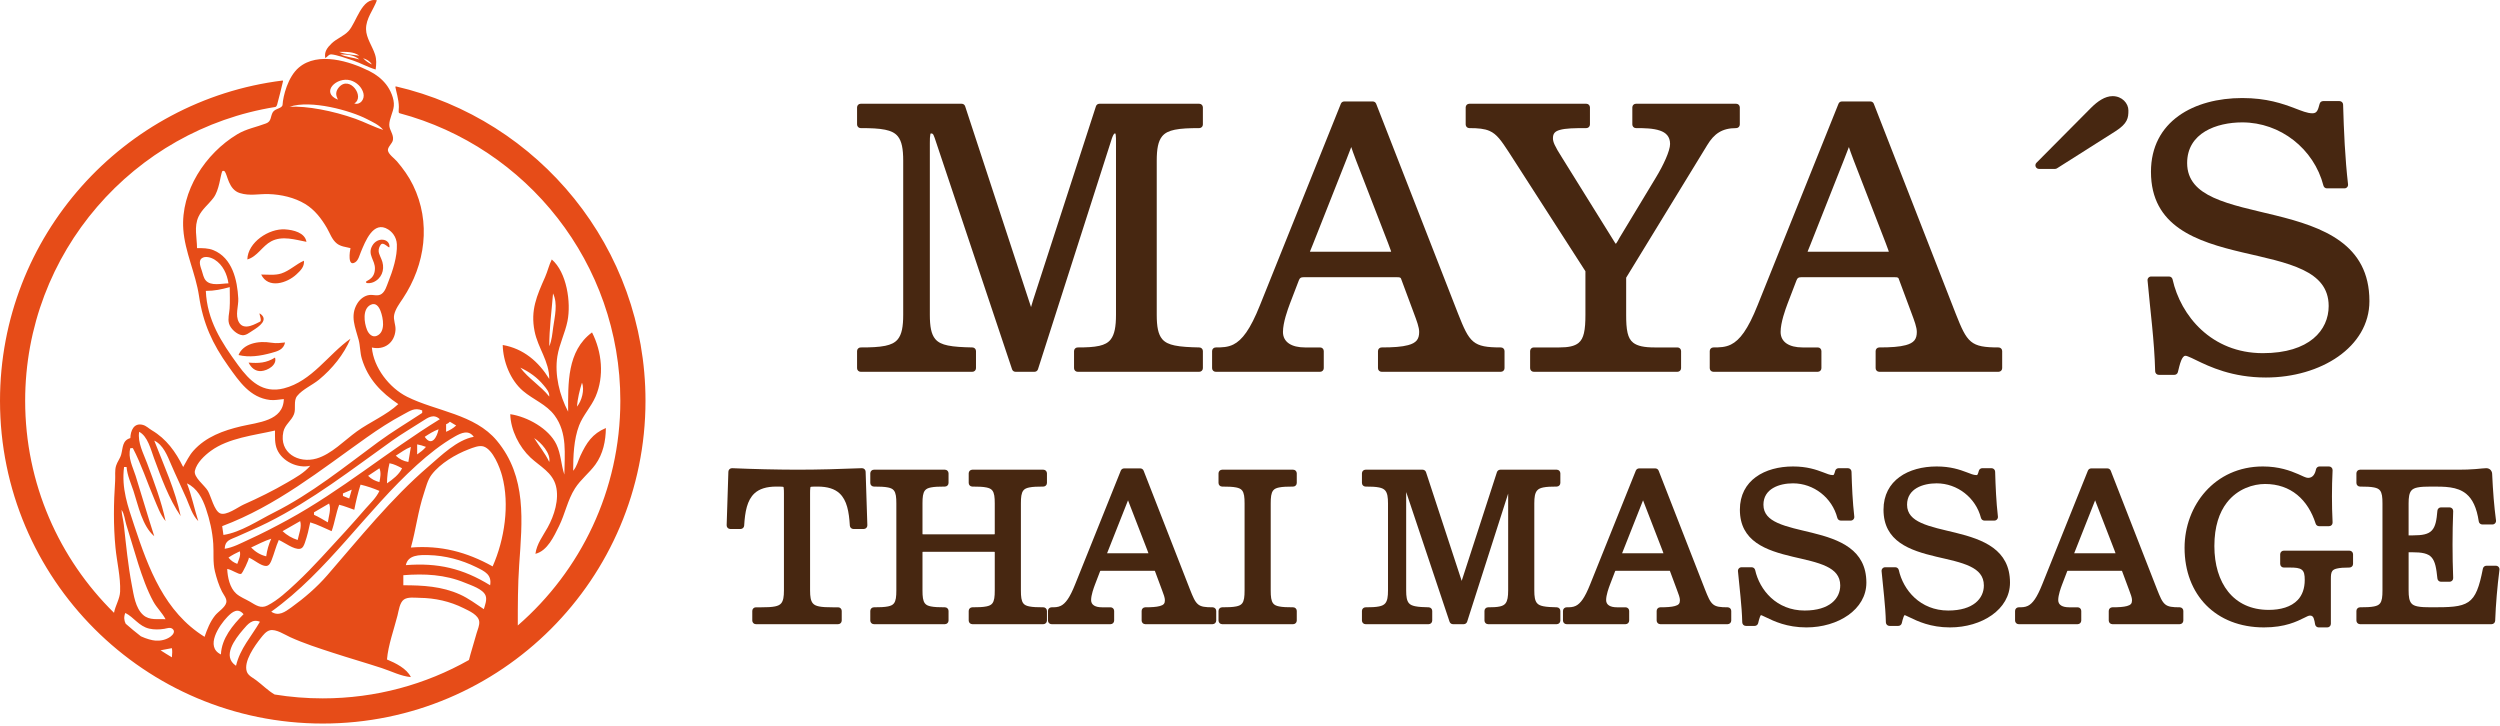<?xml version="1.0" encoding="UTF-8" standalone="no"?><!DOCTYPE svg PUBLIC "-//W3C//DTD SVG 1.1//EN" "http://www.w3.org/Graphics/SVG/1.1/DTD/svg11.dtd"><svg width="100%" height="100%" viewBox="0 0 2946 855" version="1.1" xmlns="http://www.w3.org/2000/svg" xmlns:xlink="http://www.w3.org/1999/xlink" xml:space="preserve" xmlns:serif="http://www.serif.com/" style="fill-rule:evenodd;clip-rule:evenodd;stroke-linejoin:round;stroke-miterlimit:2;"><path d="M610.179,737.063c74.009,-64.317 120.829,-159.117 120.829,-264.767c0,-162.246 -110.42,-298.908 -260.15,-338.863c-0.396,-0.104 -1.004,-0.733 -1.066,-1.287c-0.138,-1.229 0.237,-3.7 0.237,-6.083c0,-8.6 -3.475,-19.38 -4.079,-23.43c-0.05,-0.32 0.2,-0.925 0.454,-0.866c168.504,39.05 294.25,190.221 294.25,370.529c0,209.908 -170.417,380.329 -380.325,380.329c-209.912,0 -380.329,-170.421 -380.329,-380.329c-0,-193.888 145.392,-354.079 333.004,-377.408c0.342,-0.042 0.571,0.516 0.5,0.833c-1.091,4.808 -5.546,22.975 -7.05,28.029c-0.287,0.963 -1.233,2.179 -1.962,2.296c-167.05,26.771 -294.846,171.704 -294.846,346.25c-0,97.758 40.087,186.225 104.708,249.85c1.517,-8.554 6.854,-16.304 7.192,-25.063c0.658,-17.229 -3.829,-34.804 -5.484,-51.883c-2.512,-25.967 -2.162,-52.596 -0.383,-78.567c0.4,-5.854 -0.646,-12.1 1.1,-17.791c1.446,-4.725 4.779,-8.534 6.054,-13.342c2.192,-8.271 1.196,-16.429 10.767,-19.271c0.208,-8.562 4.067,-18.396 14.767,-15.529c4.037,1.088 7.05,4.288 10.566,6.363c17.134,10.116 28.034,25.312 36.93,43.262c3.845,-6.583 6.987,-13.517 12.133,-19.25c14.7,-16.383 35.208,-23.767 56.054,-28.7c19.771,-4.675 49.846,-6.129 50.404,-32.1c-5.454,0.429 -10.817,1.7 -16.308,1.05c-23.504,-2.783 -36.15,-21.687 -48.917,-39.592c-18.996,-26.641 -29.946,-50.675 -34.729,-83.016c-3.921,-26.479 -16.671,-51.9 -18.504,-78.567c-3.096,-44.958 25.871,-89.208 63.587,-111.896c10.846,-6.521 22.513,-8.416 34.029,-12.841c6.38,-2.455 4.917,-7.921 7.763,-12.971c2.796,-4.959 11.362,-4.271 11.629,-9.209c0.504,-9.37 6.021,-32.633 19.296,-43.75c22.529,-18.858 59.667,-7.395 82.958,4.284c7.621,3.825 14.221,8.787 19.567,15.483c5.142,6.446 10.05,17.229 9.254,25.625c-0.704,7.446 -5.317,14.896 -5.354,22.238c-0.033,6.37 5.371,10.991 4.337,17.766c-0.658,4.304 -6.545,8.442 -5.92,12.509c0.687,4.479 7.779,9.412 10.608,12.737c7.425,8.713 13.979,17.829 19.008,28.142c21.325,43.75 14.613,93.254 -11.971,133.416c-3.833,5.796 -8.82,12.334 -10.283,19.271c-1.258,5.959 1.95,11.779 1.567,17.788c-0.967,15.271 -13.196,24.121 -27.85,20.754c1.925,23.571 20.583,47.596 41.508,58.062c34.217,17.125 79.654,20.342 105.746,51.696c35.646,42.838 29.858,95.009 26.321,146.7c-1.617,23.613 -1.621,47.4 -1.617,71.109Zm-314.267,-91.863c5.055,5.096 10.767,8.767 17.788,10.375c0.979,-7.279 2.946,-14.046 5.929,-20.754c-8.071,2.55 -16.021,6.779 -23.717,10.379Zm256.713,132.542c0.654,-2.179 1.1,-4.459 1.733,-6.538c2.554,-8.366 4.804,-16.821 7.317,-25.2c1.204,-4.012 3.462,-9.071 3.079,-13.321c-0.721,-8.083 -12.05,-12.82 -18.317,-15.962c-16.158,-8.096 -33.837,-12.004 -51.883,-12.221c-5.483,-0.062 -13.729,-1.321 -18.517,1.95c-5.066,3.463 -6.216,13.283 -7.612,18.8c-4.238,16.725 -10.917,34.738 -12.413,51.883c10.021,4.155 23.359,10.688 28.163,20.755c-11.733,-1.025 -22.95,-6.9 -34.092,-10.546c-19.187,-6.279 -38.6,-11.842 -57.816,-18.109c-16.971,-5.537 -34.134,-11.025 -50.4,-18.441c-6.225,-2.838 -16.667,-9.796 -23.717,-8.067c-4.663,1.142 -8.046,5.646 -10.871,9.208c-6.796,8.58 -20.746,27.792 -16.346,39.75c1.679,4.567 7.242,7.142 10.909,9.88c7.204,5.37 13.916,12.3 21.754,16.841c18.471,3.009 37.421,4.571 56.733,4.571c62.604,0 121.396,-16.437 172.296,-45.233Zm-350.054,-3.154c0.412,-3.992 0.591,-8.271 -0.05,-10.796l-13.304,2.512c4.383,2.859 8.837,5.621 13.354,8.284Zm59.246,-572.63c-2.2,5.192 -3.384,21.984 -10.234,31.134c-5.654,7.554 -13.637,13.546 -17.654,22.233c-5.542,12 -1.796,24.492 -1.762,37.063c6.529,0.004 13.108,-0.117 19.27,2.391c22.367,9.096 28.23,35.334 29.342,56.904c0.463,8.98 -3.983,19.609 0.779,28.08c6.096,10.837 20.659,1.033 24.779,-0.68c2.959,-1.229 -1.983,-10.904 -0.05,-9.612c10.767,7.196 -0.6,15.196 -8.895,20.317c-3.517,2.175 -7.43,5.608 -11.859,5.195c-6.329,-0.591 -14,-7.716 -15.662,-13.675c-1.621,-5.812 0.308,-11.933 0.704,-17.766c0.575,-8.342 0.133,-16.838 0.133,-25.2c-9.841,2.687 -17.871,4.446 -28.162,4.446c1.483,34.562 18.125,60.22 38.008,87.462c13.742,18.825 29.117,33.696 53.9,27.404c33.129,-8.412 52.3,-40.029 78.567,-58.533c-7.775,18.575 -21.571,35.479 -37.059,48.229c-7.779,6.404 -19.52,11.421 -25.791,19.246c-4.667,5.825 -1.138,14.758 -3.7,21.467c-3.013,7.891 -10.692,12.15 -12.559,20.754c-5.362,24.737 17.671,37.7 39.084,31.504c17.525,-5.071 32.85,-21.358 47.437,-31.879c15.396,-11.109 35.179,-19.371 48.921,-32.238c-20.279,-13.683 -35.667,-29.454 -42.933,-53.366c-2.229,-7.33 -1.842,-14.963 -3.759,-22.234c-3.82,-14.512 -10.558,-28.321 -1.645,-42.933c3.075,-5.033 8.254,-9.283 14.241,-10.042c4.934,-0.629 10.059,1.925 14.488,-1.308c4.271,-3.117 5.883,-9.233 7.746,-13.908c5.254,-13.167 10.783,-30.105 10.183,-44.471c-0.179,-4.213 -1.567,-8.3 -4.038,-11.725c-1.675,-2.321 -3.787,-4.309 -6.204,-5.846c-17.546,-11.15 -27.137,14.604 -32.133,26.462c-1.629,3.867 -2.933,9.825 -6.7,12.23c-9.283,5.916 -6.442,-13.167 -5.579,-16.675c-5.459,-1.35 -11.463,-1.83 -16.034,-5.417c-5.845,-4.588 -8.141,-12.096 -11.754,-18.304c-6.496,-11.142 -14.421,-21.492 -25.579,-28.271c-12.583,-7.646 -28.342,-11.221 -42.987,-11.688c-11.921,-0.379 -22.23,2.488 -34.096,-1.212c-13.338,-4.163 -14.329,-21.279 -17.792,-25.538c-0.621,-0.766 -2.579,-0.908 -2.962,0Zm29.645,103.771c0.488,-20.1 25.363,-36.691 44.475,-35.446c9.671,0.634 23.355,3.771 25.2,14.692c-13.425,-2.529 -28.5,-7.5 -41.508,-0.633c-10.617,5.6 -16.412,18.087 -28.167,21.387Zm16.309,17.788c7.641,-0 16.362,1.137 23.716,-1.259c9.771,-3.183 17.33,-10.958 26.684,-15.045c0.671,7.12 -3.821,11.441 -8.9,16.166c-11.017,10.254 -33.213,17.342 -41.5,0.138Zm123.621,9.383c-1.98,-2.437 9.929,-2.246 10.425,-16.004c0.379,-10.529 -9.271,-16.683 -3.05,-27.467c6.12,-10.621 20.583,-8.329 20.208,1.475c-0.117,3.038 -7.213,-7.146 -10.454,-2.35c-1.288,1.909 -2.584,4.692 -2.309,7.738c0.309,3.462 3.28,8.391 4.409,12.4c2.771,9.85 -1.167,19.854 -10.879,23.929c-2.121,0.892 -7.105,1.817 -8.35,0.279Zm-150.305,85.492c5.221,-13.317 23.105,-17.2 38.459,-14.559c6.591,1.134 11.808,0.096 16.391,-0.266c-1.795,8.416 -8.608,10.304 -16.308,12.391c-12.729,3.455 -25.504,5.538 -38.542,2.434Zm42.988,2.966c2.729,8.717 -8.579,15.367 -16.304,15.913c-7.059,0.5 -11.959,-4.129 -14.825,-9.983c11.837,0.925 20.75,0.591 31.129,-5.93Zm74.121,-303.895c-0.975,-2.438 -2.163,-4.725 -1.996,-7.442c0.162,-2.563 1.342,-4.942 2.967,-6.896c12.641,-15.2 31.458,11.142 18.3,18.788c7.05,2.208 12.495,-4.925 10.833,-11.863c-1.775,-7.412 -8.108,-13.287 -15.279,-15.358c-16.15,-4.667 -35.95,14.187 -14.825,22.771Zm-232.154,632.366c6.504,3.017 13.12,4.796 17.208,5.067c6.058,0.408 12.508,-0.917 17.621,-4.642c2.775,-2.029 6.162,-6.116 2.5,-9.137c-2.796,-2.309 -6.65,-0.629 -9.746,-0.109c-5.642,0.946 -12.196,1.055 -17.788,-0.237c-12.166,-2.808 -17.85,-13.267 -28.166,-18.488c-1.934,4.621 -1.5,8.884 0.425,12.692c5.812,5.146 11.8,10.1 17.946,14.854Zm94.291,21.375c0.829,-18.95 13.9,-34.546 26.684,-47.437c-6.517,-7.717 -12.867,-3.271 -19.013,3.1c-9.937,10.291 -26.575,35.296 -7.671,44.337Zm186.784,-219.396l-13.342,8.896c3.904,3.942 8.025,5.875 13.342,7.409c1.037,-5.588 2.241,-10.95 -0,-16.305Zm-105.871,-425.995c20.254,-1.134 51.087,4.695 77.704,14.208c10.987,3.929 21.542,9.583 32.612,13.021c-5.112,-6.134 -12.258,-9.138 -19.27,-12.771c-19.305,-10.008 -65.921,-22.958 -91.046,-14.458Zm95.554,233.354c-9.933,4.908 -7.729,21.054 -4.288,29.554c1.863,4.608 6.134,9.312 11.555,7.008c10.587,-4.504 7.5,-21.029 4.391,-29.212c-1.916,-5.059 -5.591,-10.354 -11.658,-7.35Zm-167.571,-25.271c-1.617,-10.95 -6.6,-21.879 -16.329,-27.946c-4,-2.5 -11.154,-4.842 -15.383,-1.437c-4.08,3.279 -0.921,10.62 0.337,14.558c1.158,3.621 1.988,8.229 4.475,11.217c6.021,7.237 18.858,3.675 26.9,3.608Zm-7.412,286.104l1.483,10.375c20.383,-3.054 41.033,-17.162 59.296,-26.317c44.396,-22.254 83.246,-53.841 123.037,-83.154c16.759,-12.341 34.559,-22.858 51.884,-34.321l-0,-2.966c-9.046,-3.621 -14.188,0.5 -22.234,4.775c-14.875,7.9 -29.237,17.254 -42.991,26.983c-55,38.913 -106.546,80.613 -170.475,104.625Zm229.77,-96.358l0,11.858c3.871,-2.725 7.338,-5.271 10.38,-8.892c-3.492,-1.287 -6.717,-2.333 -10.38,-2.966Zm-348.362,77.087c0.262,6.092 2.033,11.763 2.708,17.788c2.663,23.825 4.892,47.579 9.442,71.154c2.208,11.446 4.104,26.792 13.329,34.996c7.588,6.741 17.2,4.396 26.404,5.029c-3.879,-7.463 -10.266,-13.317 -14.362,-20.754c-7.442,-13.517 -13.1,-29.792 -17.817,-44.471c-4.908,-15.283 -9.137,-30.667 -14.021,-45.954c-1.9,-5.954 -2.141,-12.629 -5.683,-17.788Zm332.058,77.084l0,11.858c22.979,-0 45.367,1.217 66.709,10.842c10.258,4.625 18.845,11.187 28.162,17.325c1.346,-4.788 3.988,-11.105 2.05,-16.034c-3.033,-7.725 -17.221,-12.15 -24.283,-15.079c-23.55,-9.767 -47.679,-10.883 -72.638,-8.912Zm2.963,-11.859c37.629,-2.971 67.087,3.846 99.321,23.717c2.162,-12.433 -6.1,-16.308 -16.305,-21.338c-17.416,-8.583 -36.895,-13.77 -56.333,-14.216c-10.521,-0.242 -24.15,-0.417 -26.683,11.837Zm-158.617,54.846c8.625,5.892 16.321,0.254 23.721,-5.075c15.362,-11.062 29.925,-23.6 42.358,-37.912c37.775,-43.484 75.375,-90.542 119.221,-128.113c14.788,-12.667 33.521,-31.371 53.367,-34.954c-6.067,-8.525 -14.646,-4.725 -22.234,-0.413c-15.804,8.975 -31.004,21.113 -44.475,33.28c-60.458,54.608 -105.341,125.475 -171.958,173.187Zm84.496,-139.346l-0,2.967l7.412,2.967l2.967,-10.38l-10.379,4.446Zm-126.004,203.092c4.883,-20.6 17.971,-34.221 28.166,-51.883c-9.004,-3.734 -14.27,2.779 -19.904,9.375c-9.75,11.412 -24.933,31.475 -8.262,42.508Zm87.462,-235.704c-14.721,3.466 -32.971,-5 -39.079,-19.271c-2.987,-6.983 -2.429,-14.817 -2.429,-22.233c-24.65,5.65 -54.775,8.737 -75.6,23.954c-7.421,5.421 -16.663,14.025 -18.821,23.458c-1.75,7.633 11.671,17.321 15.354,23.742c3.692,6.433 7.363,23.158 14.25,26.366c7.242,3.371 21.267,-7.375 27.759,-10.266c17.712,-7.896 35.154,-16.454 51.883,-26.267c9.237,-5.421 19.817,-11.171 26.683,-19.483Zm22.238,44.475l-17.788,10.375l0,2.966c5.729,2.471 10.859,5.871 16.304,8.892c0.896,-7.046 4.117,-15.483 1.484,-22.233Zm-223.842,-84.5c-2.025,12.775 5.033,25.346 9.367,37.062c8.216,22.234 16.946,44.917 21.762,68.192c-6.337,-7.85 -9.633,-17.463 -13.566,-26.683c-8.305,-19.5 -15.121,-40.596 -24.975,-59.3l-2.967,-0c-3.213,11.183 2.875,22.054 6.212,32.616c7.484,23.688 14.275,47.559 21.955,71.154c-14.334,-12.195 -18.767,-36.208 -24.484,-53.366c-3.129,-9.396 -7.316,-18.192 -8.129,-28.167l-2.967,0c-3.191,25.25 4.396,46.038 12.234,69.675c16.625,50.146 35.508,101.1 82.641,130.45c3.009,-8.892 6.492,-17.8 12.421,-25.2c3.634,-4.537 11.704,-9.283 13.154,-15.075c1.146,-4.571 -3.166,-9.3 -5.087,-13.092c-3.658,-7.225 -6.371,-15.854 -8.275,-23.716c-2.625,-10.838 -1.217,-21.629 -1.971,-32.613c-0.979,-14.346 -4.05,-27.912 -8.667,-41.508c-4.075,-12 -10.408,-24.088 -22.329,-29.65c5.671,14.612 8.604,29.621 13.342,44.475c-7.1,-7.025 -10.05,-17.65 -13.971,-26.683c-5.825,-13.434 -12.258,-26.567 -18.017,-40.025c-4.429,-10.346 -9.254,-23.088 -19.895,-28.167c11.208,28.892 24.854,58.471 31.129,88.942c-13.842,-20.25 -22.888,-45.28 -31.409,-68.188c-3.779,-10.15 -7.366,-25.825 -17.508,-31.133Zm294.996,37.062c-1.867,7.759 -2.896,15.738 -2.963,23.717c6.821,-4.7 14.163,-10.238 17.788,-17.788c-4.925,-2.579 -9.325,-4.937 -14.825,-5.929Zm-176.404,103.767c-4.7,2.237 -9.084,4.404 -13.342,7.412c3.104,3.734 5.846,5.655 10.375,7.413c1.658,-4.913 4.379,-9.729 2.967,-14.825Zm-17.792,-2.963c9.908,-1.487 19.108,-6.587 28.167,-10.72c15.687,-7.159 30.816,-15.009 45.954,-23.255c63.179,-34.425 118.171,-81.12 179.371,-118.712c-7.175,-6.696 -13.592,-2.183 -20.754,2.454c-11.85,7.675 -24.071,14.746 -35.575,22.954c-48,34.238 -93.817,70.042 -146.759,96.513c-11.712,5.858 -23.662,10.9 -35.579,16.283c-8.267,3.729 -14.487,4.379 -14.825,14.483Zm201.608,-109.7c4.405,4.117 8.896,6.342 14.825,7.413l2.963,-17.788c-6.529,2.475 -11.875,6.725 -17.788,10.375Zm63.742,-40.025c-1.812,1.771 -2.104,1.955 -4.446,2.967l0,8.892c4.513,-1.946 8.271,-4.05 11.859,-7.413l-7.413,-4.446Zm-45.954,148.242c35.225,-2.779 65.521,5.133 96.358,22.238c14.021,-31.63 20.254,-73.021 11.134,-106.734c-2.742,-10.137 -10.809,-30.916 -21.763,-34.554c-5.229,-1.733 -12.687,1.425 -17.537,3.275c-15.43,5.883 -33.6,16.621 -43.755,29.933c-4.766,6.25 -6.67,14.755 -9.116,22.096c-6.938,20.809 -9.375,42.646 -15.321,63.746Zm16.308,-130.454c8.329,12.229 14.617,0.029 16.304,-8.892c-5.908,2.163 -11.062,5.425 -16.304,8.892Zm-146.758,99.325l-20.754,11.858c5.083,4.775 11.146,8.271 17.787,10.375c1.434,-6.937 5.08,-15.341 2.967,-22.233Zm-60.429,43.117c0.212,2.058 -7.563,18.729 -9.246,19.141c-3.087,0.763 -10.45,-4.875 -16.304,-5.929c0.425,9.788 2.95,22.233 10.575,29.071c4.583,4.108 10.829,6.408 16.108,9.492c6.959,4.054 12.721,8.62 20.754,4.541c12.355,-6.275 23.9,-17.15 33.963,-26.529c20.633,-19.233 38.979,-40.55 58.212,-61.179c8.067,-8.654 15.675,-17.704 23.525,-26.55c5.763,-6.492 12.559,-12.863 16.234,-20.754c-7.084,-3.054 -14.725,-5.634 -22.238,-7.413c-3.079,9.696 -5.475,19.659 -7.412,29.65c-5.946,-2.012 -11.671,-4.483 -17.788,-5.933c-3.887,10.158 -5.179,20.958 -8.896,31.133c-8.387,-3.487 -16.437,-7.875 -25.2,-10.379c-1.629,7.888 -3.512,16.121 -6.216,23.713c-1.05,2.95 -2.317,6.8 -5.854,7.429c-7.188,1.275 -18.426,-7.654 -24.988,-10.388c-3.438,7.721 -5.367,15.892 -8.471,23.713c-1.158,2.912 -2.796,6.875 -6.512,6.929c-6.071,0.087 -14.142,-7.463 -20.246,-9.758Zm-0,-0c-0.021,-0.221 -0.133,-0.275 -0.35,-0.13c0.117,0.042 0.233,0.084 0.35,0.13Zm90.079,-588.642c-1.637,-7.333 2.242,-12.479 7.542,-17.517c5.875,-5.583 14.171,-8.475 19.679,-14.312c9.446,-10.021 15.579,-40.321 33.554,-36.363c-4.175,11.317 -12.992,21.392 -12.808,34.096c0.146,10.354 7.446,20.021 10.558,29.646c2,6.2 1.55,11.454 0.771,17.792c-9.183,-2.646 -17.588,-7.571 -26.683,-10.625c-8.15,-2.734 -19.767,-6.713 -25.205,-7.167c-2.87,-0.238 -3.154,0.921 -7.408,4.45Zm44.471,-0c3.129,3.396 6.204,5.421 10.375,7.408c-2.617,-4.204 -5.771,-5.683 -10.375,-7.408Zm-28.167,-7.413c6.784,2.85 16.313,3.45 23.721,4.446c-6.946,-4.95 -15.5,-4.446 -23.721,-4.446Zm1.484,2.963c6.787,3.262 14.995,3.633 22.237,5.929c-6.15,-5.371 -14.325,-5.862 -22.237,-5.929Zm249.041,241.633c17.713,15.184 22.917,50.754 18.513,72.638c-2.859,14.183 -9.7,27.341 -11.929,41.508c-3.421,21.721 2.579,46.046 12.691,65.225c0,-32.792 -1.496,-71.546 28.163,-93.392c11.679,22.859 14.562,51.625 4.191,75.605c-5.212,12.045 -14.82,22.004 -19.441,34.091c-6.263,16.396 -6.938,35.992 -6.984,53.367c4.438,-5.033 5.738,-11.746 8.571,-17.788c7.134,-15.22 13.996,-25.925 29.971,-32.612c-0.125,15.125 -3.3,30.542 -12.304,42.983c-7.308,10.092 -17.325,17.509 -24.1,28.171c-8.779,13.817 -11.613,29.946 -18.813,44.475c-5.937,11.979 -13.687,29.188 -27.8,32.613c1.638,-11.909 8.792,-20.859 14.471,-31.134c7.667,-13.875 13.771,-33.033 9.684,-48.916c-4.1,-15.909 -18.75,-22.93 -29.83,-33.267c-13.47,-12.563 -23.537,-32.629 -23.97,-51.233c20.05,2.962 45.366,16.841 54.362,35.579c5.442,11.329 5.421,23.875 9.379,35.579c0.2,-23.792 3.779,-48.979 -11.508,-69.671c-9.688,-13.117 -25.208,-18.617 -37.279,-28.933c-14.946,-12.775 -23.446,-34.688 -23.85,-54.084c24.341,4.188 42.291,19.6 54.85,40.025c-0.059,-21.175 -13.338,-36.262 -17.325,-56.333c-4.925,-24.8 2.621,-41.579 12.421,-63.742c3.008,-6.808 4.529,-14.112 7.866,-20.754Zm-20.75,210.5c5.9,9.538 13,17.917 17.788,28.167c2.033,-10.258 -9.75,-23.117 -17.788,-28.167Zm-16.308,-83.012c9.492,12.896 24.083,21.437 34.096,34.096c0.429,-5.196 -3.375,-9.384 -6.621,-13.342c-7.471,-9.125 -16.846,-15.788 -27.475,-20.754Zm72.637,17.787c-2.804,8.871 -5.17,18.879 -5.929,28.167c5.604,-6.417 9.292,-20.079 5.929,-28.167Zm-34.095,-105.25c-1.659,21.009 -4.446,41.054 -4.446,62.263c3.004,-6.692 3.625,-14.975 4.637,-22.238c1.792,-12.812 5.696,-27.775 -0.191,-40.025Z" style="fill:#e64c18;"/><g><g><path d="M1214.98,361.846c0.617,-2.038 1.271,-4.7 2.346,-7.925l74.142,-228.721c0.566,-1.746 2.196,-2.929 4.029,-2.929l117.737,-0c2.342,-0 4.238,1.896 4.238,4.233l-0,20.225c-0,2.338 -1.896,4.234 -4.238,4.234c-11.912,-0 -21.433,0.362 -28.92,1.912c-6.592,1.367 -11.476,3.617 -14.813,7.696c-4.75,5.808 -6.404,14.904 -6.404,28.85l-0,181.55c-0,13.917 1.637,22.867 6.379,28.558c3.346,4.017 8.242,6.204 14.85,7.588c7.508,1.575 17.054,2.046 29.004,2.308c2.3,0.05 4.142,1.933 4.142,4.233l-0,20.225c-0,2.338 -1.896,4.234 -4.238,4.234l-143.35,-0c-2.341,-0 -4.237,-1.896 -4.237,-4.234l-0,-20.225c-0,-2.337 1.896,-4.233 4.237,-4.233c10.4,0 18.85,-0.354 25.588,-1.896c5.887,-1.346 10.346,-3.587 13.437,-7.612c4.48,-5.829 6.171,-14.95 6.171,-28.946l0,-202.671c0,-4.058 0.021,-7.167 -0.304,-9.442c-0.075,-0.545 -0.292,-1.254 -0.392,-1.566c-0.137,-0.017 -0.325,-0.038 -0.462,-0.038c-1.046,0 -1.492,0.971 -1.971,1.825c-0.7,1.242 -1.208,2.642 -1.667,3.867l-87.15,272.229c-0.558,1.75 -2.191,2.942 -4.029,2.942l-22.471,-0c-1.82,-0 -3.437,-1.163 -4.016,-2.892l-91.209,-272.721c-0.466,-1.287 -0.891,-2.437 -1.383,-3.412c-0.562,-1.113 -1.237,-1.838 -2.704,-1.838c-0.208,0 -0.496,0.034 -0.675,0.059c-0.096,0.245 -0.3,0.795 -0.388,1.229c-0.45,2.158 -0.545,5.3 -0.545,9.758l-0,202.671c-0,13.917 1.641,22.867 6.383,28.558c3.346,4.017 8.237,6.204 14.846,7.588c7.508,1.575 17.058,2.046 29.004,2.308c2.304,0.05 4.142,1.933 4.142,4.233l-0,20.225c-0,2.338 -1.896,4.234 -4.234,4.234l-131.671,-0c-2.337,-0 -4.233,-1.896 -4.233,-4.234l0,-20.225c0,-2.337 1.896,-4.233 4.233,-4.233c11.917,0 21.434,-0.362 28.921,-1.912c6.596,-1.367 11.475,-3.613 14.817,-7.696c4.75,-5.809 6.404,-14.904 6.404,-28.846l0,-181.55c0,-13.946 -1.654,-23.042 -6.404,-28.85c-3.342,-4.079 -8.221,-6.329 -14.817,-7.696c-7.487,-1.55 -17.004,-1.912 -28.921,-1.912c-2.337,-0 -4.233,-1.896 -4.233,-4.234l0,-20.225c0,-2.337 1.896,-4.233 4.233,-4.233l119.088,-0c1.829,-0 3.454,1.175 4.025,2.917l75.042,228.725c1.058,3.166 1.829,5.775 2.575,7.762c0.02,0.054 0.041,0.113 0.066,0.171Z" style="fill:#472711;"/><path d="M1428.33,433.883l0,-20.225c0,-2.337 1.896,-4.233 4.233,-4.233c7.409,0 14.18,-0.146 20.796,-3.437c10.292,-5.121 19.921,-17.546 31.442,-46.471l0.004,-0.013l95.271,-237.271c0.642,-1.608 2.2,-2.658 3.929,-2.658l33.704,0c1.742,0 3.308,1.071 3.942,2.696l96.612,247.596c6.596,16.591 10.85,26.712 17.871,32.562c6.829,5.692 16.217,6.996 32.567,6.996c2.337,0 4.233,1.896 4.233,4.233l0,20.225c0,2.338 -1.896,4.234 -4.233,4.234l-140.659,-0c-2.337,-0 -4.233,-1.896 -4.233,-4.234l0,-20.225c0,-2.337 1.896,-4.233 4.233,-4.233c13.713,0 23.959,-0.713 31.309,-2.712c4.671,-1.271 8.037,-2.996 10.166,-5.609c2.038,-2.512 2.825,-5.787 2.825,-9.912c0,-5.492 -2.67,-12.638 -6.47,-22.78l-0.005,-0.012l-14.379,-38.646c-0.021,-0.046 -0.033,-0.092 -0.05,-0.137c-0.329,-0.988 -0.541,-1.809 -1.229,-2.275c-0.887,-0.605 -2.204,-0.671 -4.192,-0.671l-109.649,-0c-1.521,-0 -2.796,0.166 -3.801,0.825c-0.954,0.625 -1.579,1.679 -2.104,3.129l-0.025,0.067l-10.333,26.95c-2.583,6.895 -8.262,22.362 -8.262,33.55c-0,12.116 10.35,18.233 25.875,18.233l17.975,-0c2.337,-0 4.233,1.896 4.233,4.233l-0,20.225c-0,2.338 -1.896,4.234 -4.233,4.234l-123.13,-0c-2.337,-0 -4.233,-1.896 -4.233,-4.234Zm115.275,-137.304c0.3,0.029 0.608,0.05 0.854,0.05l94.371,0c0.146,0 0.325,-0.012 0.5,-0.033c-0.129,-0.471 -0.3,-1.071 -0.475,-1.588c-0.808,-2.379 -2.029,-5.458 -3.092,-8.383l-37.729,-97.463c-3.008,-7.62 -4.617,-12.674 -5.733,-15.904c-1.35,3.304 -3.179,8.375 -6.154,15.917l-0.005,0.004l-39.095,98.863l-0.029,0.071c-1.313,3.149 -2.471,5.829 -3.184,7.841c-0.079,0.225 -0.158,0.433 -0.229,0.625Z" style="fill:#472711;"/><path d="M1904.03,287.317c0.238,-0.242 0.538,-0.559 0.738,-0.825c1.192,-1.609 2.312,-3.796 3.558,-6.079c0.029,-0.055 0.059,-0.109 0.092,-0.159l43.141,-71.454l0.005,-0.004c8.533,-14.079 16.462,-31.042 16.462,-39.15c0,-8.808 -4.937,-13.333 -11.812,-15.713c-8.192,-2.841 -18.805,-2.97 -28.442,-2.97c-2.338,-0 -4.233,-1.896 -4.233,-4.234l-0,-20.225c-0,-2.337 1.895,-4.233 4.233,-4.233l118.187,-0c2.338,-0 4.234,1.896 4.234,4.233l-0,20.225c-0,2.338 -1.896,4.234 -4.234,4.234c-16.675,-0 -25.995,6.562 -34.129,19.979l-0.008,0.016l-95.546,156.267l0,43.746c0,8.504 0.313,15.587 1.671,21.325c1.175,4.958 3.117,8.817 6.604,11.541c5.092,3.98 13.05,5.588 25.242,5.588l26.962,-0c2.338,-0 4.234,1.896 4.234,4.233l-0,20.225c-0,2.338 -1.896,4.234 -4.234,4.234l-169.416,-0c-2.342,-0 -4.238,-1.896 -4.238,-4.234l0,-20.225c0,-2.337 1.896,-4.233 4.238,-4.233l30.108,-0c10.746,-0 17.962,-1.458 22.675,-5.279c3.283,-2.663 5.188,-6.475 6.375,-11.463c1.375,-5.758 1.767,-12.946 1.767,-21.712l-0,-51.334l-90.092,-140.045c-9.067,-13.846 -14.283,-21.554 -22.988,-25.342c-5.795,-2.525 -13.058,-3.287 -23.791,-3.287c-2.338,-0 -4.234,-1.896 -4.234,-4.234l0,-20.225c0,-2.337 1.896,-4.233 4.234,-4.233l137.958,-0c2.342,-0 4.238,1.896 4.238,4.233l-0,20.225c-0,2.338 -1.896,4.234 -4.238,4.234c-13.854,-0 -24.354,0.133 -31.392,2.191c-2.7,0.788 -4.8,1.821 -6.162,3.471c-1.279,1.554 -1.8,3.625 -1.8,6.279c-0,4.121 1.546,8.509 11.017,23.338l0.029,0.041l58.379,93.859c1.446,2.175 2.533,4.129 3.521,5.696c0.312,0.495 0.767,1.083 1.087,1.479Z" style="fill:#472711;"/><path d="M2014.76,433.883l-0,-20.225c-0,-2.337 1.895,-4.233 4.237,-4.233c7.408,0 14.179,-0.146 20.796,-3.437c10.291,-5.121 19.921,-17.546 31.441,-46.471l0.005,-0.013l95.266,-237.271c0.646,-1.608 2.2,-2.658 3.934,-2.658l33.7,0c1.745,0 3.312,1.071 3.945,2.696l96.613,247.596c6.596,16.591 10.85,26.712 17.871,32.562c6.829,5.692 16.216,6.996 32.562,6.996c2.342,0 4.238,1.896 4.238,4.233l-0,20.225c-0,2.338 -1.896,4.234 -4.238,4.234l-140.654,-0c-2.337,-0 -4.233,-1.896 -4.233,-4.234l-0,-20.225c-0,-2.337 1.896,-4.233 4.233,-4.233c13.713,0 23.959,-0.713 31.309,-2.712c4.67,-1.271 8.037,-2.996 10.166,-5.609c2.038,-2.512 2.825,-5.787 2.825,-9.912c0,-5.492 -2.671,-12.638 -6.471,-22.78l-0.004,-0.012l-14.383,-38.646c-0.017,-0.046 -0.034,-0.092 -0.046,-0.137c-0.329,-0.988 -0.542,-1.809 -1.229,-2.275c-0.888,-0.605 -2.204,-0.671 -4.192,-0.671l-109.65,-0c-1.525,-0 -2.796,0.166 -3.8,0.825c-0.954,0.625 -1.579,1.679 -2.104,3.129l-0.025,0.067l-10.333,26.95c-2.584,6.895 -8.263,22.362 -8.263,33.55c0,12.116 10.35,18.233 25.875,18.233l17.975,-0c2.338,-0 4.234,1.896 4.234,4.233l-0,20.225c-0,2.338 -1.896,4.234 -4.234,4.234l-123.129,-0c-2.342,-0 -4.237,-1.896 -4.237,-4.234Zm115.279,-137.304c0.3,0.029 0.608,0.05 0.854,0.05l94.366,0c0.15,0 0.33,-0.012 0.505,-0.033c-0.13,-0.471 -0.3,-1.071 -0.475,-1.588c-0.809,-2.379 -2.03,-5.458 -3.092,-8.383l-37.729,-97.463c-3.009,-7.62 -4.617,-12.674 -5.734,-15.904c-1.35,3.304 -3.179,8.375 -6.158,15.917l0,0.004l-39.096,98.863l-0.029,0.071c-1.312,3.149 -2.471,5.829 -3.183,7.841c-0.079,0.225 -0.159,0.433 -0.229,0.625Z" style="fill:#472711;"/><path d="M2421.64,199.046l-18.871,-0c-1.713,-0 -3.254,-1.029 -3.913,-2.608c-0.654,-1.575 -0.3,-3.396 0.909,-4.609l64.258,-64.712l0.013,-0.009c7.583,-7.583 16.362,-13.825 25.462,-13.825c11.208,0 18.613,8.559 18.613,16.817c-0,4.292 -0.134,8.021 -2.142,11.975c-1.921,3.771 -5.633,7.867 -13.304,12.725l-68.754,43.588c-0.68,0.429 -1.467,0.658 -2.271,0.658Z" style="fill:#472711;"/><path d="M2534.89,325.842l21.12,-0c1.984,-0 3.705,1.379 4.134,3.316c9.521,42.838 45.837,87.009 106.412,87.009c55.013,-0 77.554,-27.184 77.554,-55.534c0,-21.416 -12.245,-33.925 -30.325,-42.641c-19.391,-9.346 -45.262,-14.429 -71.12,-20.534c-54.305,-12.816 -107.967,-30.445 -107.967,-95.008c-0,-59.637 50.771,-86.921 107.592,-86.921c28.741,0 47.537,6.617 61.554,11.925c8.525,3.229 15.079,6.05 21.133,6.05c5.292,0 6.5,-3.604 8.483,-11.212c0.488,-1.867 2.171,-3.167 4.1,-3.167l19.321,0c2.292,0 4.171,1.825 4.233,4.117c0.896,31.333 2.238,62.671 5.817,94.008c0.138,1.2 -0.242,2.4 -1.046,3.3c-0.804,0.9 -1.954,1.417 -3.162,1.417l-20.671,-0c-1.929,-0 -3.617,-1.309 -4.1,-3.179c-11.204,-43.525 -50.842,-74.567 -95.663,-74.567c-30.141,-0 -64.966,12.308 -64.966,47.896c-0,20.429 12.6,32.291 31.091,40.779c19.93,9.146 46.517,14.383 73.088,20.942c55.612,13.729 110.621,33.475 110.621,100.954c-0,54.246 -57.438,90.066 -121.971,90.066c-39.9,0 -66.517,-12.804 -82.363,-20.508c-3.829,-1.862 -6.987,-3.417 -9.52,-4.35c-1.175,-0.437 -2.142,-0.758 -2.934,-0.758c-1.221,-0 -2.1,0.716 -2.858,1.662c-0.838,1.038 -1.513,2.346 -2.113,3.775c-1.837,4.371 -2.887,9.775 -3.966,13.875c-0.492,1.863 -2.171,3.159 -4.096,3.159l-18.425,-0c-2.3,-0 -4.175,-1.834 -4.233,-4.13c-0.896,-36.308 -5.834,-71.72 -8.971,-107.133c-0.109,-1.183 0.291,-2.358 1.091,-3.233c0.805,-0.875 1.938,-1.375 3.125,-1.375Z" style="fill:#472711;"/><path d="M886.488,731.296l-0,-11.417c-0,-2.342 1.899,-4.237 4.237,-4.237l6.596,-0c6.575,-0 11.829,-0.184 15.958,-1.042c3.238,-0.671 5.675,-1.7 7.313,-3.708c2.487,-3.038 3.2,-7.825 3.2,-15.121l-0,-114.196c-0,-2.817 -0.034,-4.929 -0.288,-6.517c-0.087,-0.533 -0.025,-0.962 -0.291,-1.2c-0.334,-0.295 -0.863,-0.241 -1.534,-0.312c-1.658,-0.183 -3.808,-0.171 -6.591,-0.171c-12.038,0 -20.342,2.754 -26.005,7.992c-8.762,8.112 -11.162,21.641 -12.15,38.021c-0.133,2.237 -1.987,3.979 -4.225,3.979l-12.183,-0c-1.146,-0 -2.242,-0.463 -3.042,-1.288c-0.795,-0.825 -1.225,-1.937 -1.191,-3.083l2.033,-63.188c0.033,-1.129 0.521,-2.195 1.346,-2.962c0.825,-0.771 1.925,-1.175 3.05,-1.133c12.917,0.508 25.579,1.012 38.237,1.266c12.663,0.254 25.575,0.509 38.238,0.509c25.571,-0 50.892,-0.763 76.467,-1.775c1.129,-0.046 2.229,0.362 3.054,1.133c0.825,0.767 1.312,1.833 1.346,2.962l2.033,63.188c0.033,1.146 -0.396,2.258 -1.192,3.083c-0.8,0.825 -1.896,1.288 -3.041,1.288l-12.184,-0c-2.237,-0 -4.091,-1.742 -4.225,-3.979c-0.987,-16.38 -3.387,-29.909 -12.15,-38.021c-5.662,-5.238 -13.966,-7.992 -26.004,-7.992c-2.783,0 -4.933,-0.012 -6.592,0.171c-0.67,0.071 -1.2,0.017 -1.533,0.312c-0.267,0.238 -0.204,0.667 -0.292,1.2c-0.254,1.588 -0.287,3.7 -0.287,6.517l-0,114.196c-0,7.296 0.712,12.083 3.2,15.121c1.637,2.008 4.075,3.037 7.312,3.708c4.13,0.858 9.384,1.042 15.959,1.042l6.596,-0c2.341,-0 4.237,1.896 4.237,4.237l0,11.417c0,2.342 -1.896,4.237 -4.237,4.237l-96.938,0c-2.337,0 -4.237,-1.895 -4.237,-4.237Z" style="fill:#472711;"/><path d="M1087.13,629.55c0.229,0.033 0.534,0.067 0.771,0.067l83.492,-0c0.237,-0 0.545,-0.034 0.771,-0.067c0.033,-0.225 0.07,-0.529 0.07,-0.775l0,-35.525c0,-7.354 -0.512,-12.175 -2.85,-15.238c-1.495,-1.954 -3.8,-2.937 -6.987,-3.595c-4.171,-0.855 -9.613,-1.042 -16.634,-1.042c-2.341,-0 -4.237,-1.896 -4.237,-4.233l0,-11.421c0,-2.338 1.896,-4.234 4.237,-4.234l83.742,0c2.338,0 4.234,1.896 4.234,4.234l-0,11.421c-0,2.337 -1.896,4.233 -4.234,4.233c-7.025,-0 -12.462,0.187 -16.633,1.042c-3.188,0.658 -5.492,1.641 -6.988,3.595c-2.341,3.063 -2.85,7.884 -2.85,15.238l0,102.521c0,7.35 0.509,12.171 2.85,15.233c1.496,1.958 3.8,2.942 6.988,3.596c4.171,0.858 9.608,1.042 16.633,1.042c2.338,-0 4.234,1.895 4.234,4.237l-0,11.417c-0,2.341 -1.896,4.237 -4.234,4.237l-83.742,0c-2.341,0 -4.237,-1.896 -4.237,-4.237l0,-11.417c0,-2.342 1.896,-4.237 4.237,-4.237c7.021,-0 12.463,-0.184 16.634,-1.042c3.187,-0.654 5.491,-1.638 6.987,-3.596c2.338,-3.062 2.85,-7.883 2.85,-15.233l0,-44.663c0,-0.246 -0.037,-0.55 -0.07,-0.775c-0.225,-0.033 -0.534,-0.066 -0.771,-0.066l-83.492,-0c-0.237,-0 -0.542,0.033 -0.771,0.066c-0.033,0.225 -0.067,0.529 -0.067,0.775l0,44.663c0,7.35 0.509,12.171 2.851,15.233c1.491,1.958 3.799,2.942 6.983,3.596c4.175,0.858 9.612,1.042 16.637,1.042c2.338,-0 4.234,1.895 4.234,4.237l-0,11.417c-0,2.341 -1.896,4.237 -4.234,4.237l-83.745,0c-2.338,0 -4.234,-1.896 -4.234,-4.237l0,-11.417c0,-2.342 1.896,-4.237 4.234,-4.237c7.024,-0 12.466,-0.184 16.637,-1.042c3.183,-0.654 5.492,-1.638 6.983,-3.596c2.342,-3.062 2.85,-7.883 2.85,-15.233l0,-102.521c0,-7.354 -0.508,-12.175 -2.85,-15.238c-1.491,-1.954 -3.8,-2.937 -6.983,-3.595c-4.171,-0.855 -9.612,-1.042 -16.637,-1.042c-2.338,-0 -4.234,-1.896 -4.234,-4.233l0,-11.421c0,-2.338 1.896,-4.234 4.234,-4.234l83.745,0c2.338,0 4.234,1.896 4.234,4.234l-0,11.421c-0,2.337 -1.896,4.233 -4.234,4.233c-7.025,-0 -12.462,0.187 -16.637,1.042c-3.183,0.658 -5.492,1.641 -6.983,3.595c-2.342,3.063 -2.851,7.884 -2.851,15.238l0.001,35.525c-0,0.246 0.033,0.55 0.066,0.775Z" style="fill:#472711;"/><path d="M1360.88,672.692c-0.292,-0.038 -0.775,-0.092 -1.192,-0.092l-61.92,0c-0.45,0 -0.838,-0.033 -1.138,0.163c-0.246,0.162 -0.329,0.479 -0.467,0.854l-0.024,0.071l-5.83,15.208c-1.412,3.766 -4.546,12.191 -4.546,18.296c0,5.858 5.259,8.45 12.767,8.45l10.15,-0c2.338,-0 4.233,1.895 4.233,4.237l0,11.417c0,2.341 -1.895,4.237 -4.233,4.237l-69.533,0c-2.338,0 -4.234,-1.896 -4.234,-4.237l0,-11.417c0,-2.342 1.896,-4.237 4.234,-4.237c3.887,-0 7.45,-0.021 10.925,-1.746c5.571,-2.775 10.625,-9.613 16.862,-25.275l0.004,-0.013l53.8,-133.987c0.646,-1.604 2.2,-2.659 3.93,-2.659l19.033,0c1.746,0 3.308,1.071 3.946,2.696l54.554,139.813c3.562,8.966 5.762,14.487 9.554,17.65c3.604,3 8.588,3.521 17.213,3.521c2.337,-0 4.233,1.895 4.233,4.237l0,11.417c0,2.341 -1.896,4.237 -4.233,4.237l-79.43,0c-2.341,0 -4.237,-1.896 -4.237,-4.237l0,-11.417c0,-2.342 1.896,-4.237 4.237,-4.237c7.53,-0 13.159,-0.367 17.196,-1.467c2.184,-0.592 3.8,-1.329 4.792,-2.55c0.908,-1.117 1.183,-2.6 1.183,-4.433c0,-2.95 -1.495,-6.771 -3.537,-12.217l-0.004,-0.013l-8.121,-21.825c-0.017,-0.045 -0.033,-0.091 -0.046,-0.137c-0.033,-0.092 -0.079,-0.204 -0.121,-0.308Zm-56.308,-20.742l48.733,-0c-0.371,-1.038 -0.791,-2.213 -1.133,-3.163l-21.296,-55.012c-0.604,-1.525 -1.142,-2.938 -1.617,-4.2c-0.5,1.262 -1.062,2.679 -1.666,4.212l-0,0.005l-22.079,55.829l-0.03,0.071c-0.312,0.745 -0.629,1.533 -0.912,2.258Z" style="fill:#472711;"/><path d="M1967.78,672.692c-0.291,-0.038 -0.779,-0.092 -1.196,-0.092l-61.916,0c-0.45,0 -0.842,-0.033 -1.138,0.163c-0.246,0.162 -0.329,0.479 -0.467,0.854l-0.024,0.071l-5.834,15.208c-1.412,3.766 -4.546,12.191 -4.546,18.296c0,5.858 5.259,8.45 12.767,8.45l10.154,-0c2.338,-0 4.234,1.895 4.234,4.237l-0,11.417c-0,2.341 -1.896,4.237 -4.234,4.237l-69.533,0c-2.342,0 -4.238,-1.896 -4.238,-4.237l0,-11.417c0,-2.342 1.896,-4.237 4.238,-4.237c3.887,-0 7.45,-0.021 10.925,-1.746c5.571,-2.775 10.625,-9.613 16.862,-25.275l0.005,-0.013l53.795,-133.987c0.646,-1.604 2.2,-2.659 3.929,-2.659l19.034,0c1.746,0 3.312,1.071 3.946,2.696l54.554,139.813c3.562,8.966 5.762,14.487 9.558,17.65c3.6,3 8.588,3.521 17.208,3.521c2.338,-0 4.234,1.895 4.234,4.237l-0,11.417c-0,2.341 -1.896,4.237 -4.234,4.237l-79.429,0c-2.337,0 -4.233,-1.896 -4.233,-4.237l-0,-11.417c-0,-2.342 1.896,-4.237 4.233,-4.237c7.529,-0 13.159,-0.367 17.196,-1.467c2.183,-0.592 3.8,-1.329 4.796,-2.55c0.908,-1.117 1.179,-2.6 1.179,-4.433c0,-2.95 -1.492,-6.771 -3.533,-12.217l-0.004,-0.013l-8.121,-21.825c-0.017,-0.045 -0.034,-0.091 -0.05,-0.137c-0.029,-0.092 -0.075,-0.204 -0.117,-0.308Zm-56.312,-20.742l48.733,-0c-0.367,-1.038 -0.788,-2.213 -1.133,-3.163l-21.296,-55.012c-0.6,-1.525 -1.142,-2.938 -1.613,-4.2c-0.504,1.262 -1.066,2.679 -1.671,4.212l0,0.005l-22.079,55.829l-0.029,0.071c-0.308,0.745 -0.625,1.533 -0.912,2.258Z" style="fill:#472711;"/><path d="M2500.52,672.692c-0.292,-0.038 -0.779,-0.092 -1.192,-0.092l-61.921,0c-0.45,0 -0.841,-0.033 -1.137,0.163c-0.246,0.162 -0.329,0.479 -0.467,0.854l-0.025,0.071l-5.829,15.208c-1.412,3.766 -4.55,12.191 -4.55,18.296c0,5.858 5.258,8.45 12.771,8.45l10.15,-0c2.337,-0 4.233,1.895 4.233,4.237l0,11.417c0,2.341 -1.896,4.237 -4.233,4.237l-69.533,0c-2.338,0 -4.234,-1.896 -4.234,-4.237l0,-11.417c0,-2.342 1.896,-4.237 4.234,-4.237c3.887,-0 7.45,-0.021 10.925,-1.746c5.57,-2.775 10.625,-9.613 16.862,-25.275l0.004,-0.013l53.8,-133.987c0.642,-1.604 2.2,-2.659 3.929,-2.659l19.034,0c1.741,0 3.308,1.071 3.941,2.696l54.559,139.813c3.562,8.966 5.762,14.487 9.554,17.65c3.6,3 8.587,3.521 17.208,3.521c2.342,-0 4.238,1.895 4.238,4.237l-0,11.417c-0,2.341 -1.896,4.237 -4.238,4.237l-79.429,0c-2.337,0 -4.233,-1.896 -4.233,-4.237l-0,-11.417c-0,-2.342 1.896,-4.237 4.233,-4.237c7.533,-0 13.163,-0.367 17.2,-1.467c2.183,-0.592 3.796,-1.329 4.792,-2.55c0.908,-1.117 1.183,-2.6 1.183,-4.433c0,-2.95 -1.496,-6.771 -3.537,-12.217l-0.005,-0.013l-8.12,-21.825c-0.017,-0.045 -0.034,-0.091 -0.05,-0.137c-0.03,-0.092 -0.075,-0.204 -0.117,-0.308Zm-56.309,-20.742l48.73,-0c-0.367,-1.038 -0.788,-2.213 -1.134,-3.163l-21.295,-55.012c-0.6,-1.525 -1.142,-2.938 -1.613,-4.2c-0.504,1.262 -1.062,2.679 -1.667,4.212l-0.004,0.005l-22.075,55.829l-0.029,0.071c-0.313,0.745 -0.629,1.533 -0.912,2.258Z" style="fill:#472711;"/><path d="M1435.9,731.296l-0,-11.417c-0,-2.342 1.896,-4.237 4.233,-4.237c7.025,-0 12.467,-0.184 16.638,-1.042c3.183,-0.654 5.491,-1.638 6.987,-3.596c2.338,-3.062 2.85,-7.883 2.85,-15.233l0,-102.521c0,-7.354 -0.512,-12.175 -2.85,-15.238c-1.496,-1.954 -3.804,-2.937 -6.987,-3.595c-4.171,-0.855 -9.613,-1.042 -16.638,-1.042c-2.337,-0 -4.233,-1.896 -4.233,-4.233l-0,-11.421c-0,-2.338 1.896,-4.234 4.233,-4.234l83.746,0c2.338,0 4.233,1.896 4.233,4.234l0,11.421c0,2.337 -1.895,4.233 -4.233,4.233c-7.025,-0 -12.462,0.187 -16.633,1.042c-3.188,0.658 -5.492,1.641 -6.988,3.595c-2.341,3.063 -2.85,7.884 -2.85,15.238l0,102.521c0,7.35 0.508,12.171 2.85,15.233c1.496,1.958 3.8,2.942 6.988,3.596c4.17,0.858 9.608,1.042 16.633,1.042c2.338,-0 4.233,1.895 4.233,4.237l0,11.417c0,2.341 -1.895,4.237 -4.233,4.237l-83.746,0c-2.337,0 -4.233,-1.896 -4.233,-4.237Z" style="fill:#472711;"/><path d="M1722.45,684.513l41.525,-128.096c0.567,-1.746 2.191,-2.93 4.029,-2.93l66.487,0c2.338,0 4.234,1.896 4.234,4.234l-0,11.421c-0,2.337 -1.896,4.233 -4.234,4.233c-6.575,-0 -11.829,0.187 -15.958,1.042c-3.242,0.67 -5.675,1.704 -7.312,3.708c-2.488,3.037 -3.2,7.829 -3.2,15.125l-0,102.521c-0,7.266 0.7,11.975 3.175,14.946c1.645,1.979 4.091,2.979 7.345,3.662c4.155,0.871 9.434,1.121 16.042,1.267c2.3,0.05 4.142,1.929 4.142,4.233l-0,11.417c-0,2.341 -1.896,4.237 -4.233,4.237l-80.955,0c-2.337,0 -4.233,-1.896 -4.233,-4.237l0,-11.417c0,-2.342 1.896,-4.237 4.233,-4.237c5.705,-0 10.346,-0.175 14.038,-1.021c2.854,-0.654 5.042,-1.679 6.542,-3.625c2.35,-3.063 3.1,-7.879 3.1,-15.225l-0,-114.129l-48.321,150.945c-0.563,1.755 -2.192,2.946 -4.034,2.946l-12.687,0c-1.821,0 -3.438,-1.166 -4.017,-2.891l-51.1,-152.796c-0.021,0.479 -0.029,0.979 -0.029,1.475l0,114.45c0,7.266 0.7,11.975 3.175,14.946c1.646,1.979 4.092,2.979 7.346,3.662c4.154,0.871 9.433,1.121 16.042,1.267c2.3,0.05 4.141,1.929 4.141,4.233l0,11.417c0,2.341 -1.896,4.237 -4.233,4.237l-74.354,0c-2.342,0 -4.238,-1.896 -4.238,-4.237l0,-11.417c0,-2.342 1.896,-4.237 4.238,-4.237c6.571,-0 11.825,-0.184 15.954,-1.042c3.242,-0.671 5.675,-1.7 7.317,-3.708c2.483,-3.038 3.199,-7.825 3.199,-15.121l0,-102.521c0,-7.296 -0.716,-12.088 -3.199,-15.125c-1.642,-2.004 -4.075,-3.038 -7.317,-3.708c-4.129,-0.855 -9.383,-1.042 -15.954,-1.042c-2.342,-0 -4.238,-1.896 -4.238,-4.233l0,-11.421c0,-2.338 1.896,-4.234 4.238,-4.234l67.246,0c1.833,0 3.454,1.175 4.025,2.913l42.033,128.112Z" style="fill:#472711;"/><path d="M2052.22,668.442l11.929,-0c1.983,-0 3.704,1.379 4.133,3.316c5.217,23.471 25.1,47.692 58.292,47.692c29.583,-0 41.954,-14.271 41.954,-29.517c0,-11.291 -6.55,-17.821 -16.083,-22.416c-10.846,-5.229 -25.321,-8.05 -39.784,-11.463c-31.516,-7.442 -62.391,-17.979 -62.391,-55.446c-0,-34.795 29.45,-50.929 62.604,-50.929c16.533,0 27.346,3.8 35.408,6.854c4.563,1.725 8.046,3.296 11.284,3.296c0.433,0 0.791,0.021 1.066,-0.167c0.342,-0.229 0.521,-0.65 0.75,-1.154c0.442,-0.962 0.809,-2.166 1.192,-3.633c0.487,-1.863 2.171,-3.167 4.096,-3.167l10.912,0c2.292,0 4.167,1.825 4.233,4.117c0.505,17.642 1.259,35.288 3.275,52.929c0.138,1.2 -0.245,2.4 -1.05,3.3c-0.804,0.9 -1.95,1.417 -3.158,1.417l-11.675,-0c-1.929,-0 -3.617,-1.308 -4.1,-3.179c-6.117,-23.771 -27.762,-40.725 -52.233,-40.725c-16.063,-0 -34.846,6.246 -34.846,25.204c-0,10.746 6.754,16.892 16.483,21.354c11.163,5.121 26.063,8.038 40.946,11.713c32.238,7.958 63.871,19.679 63.871,58.795c-0,31.559 -33.183,52.705 -70.721,52.705c-22.921,-0 -38.217,-7.342 -47.317,-11.767c-1.783,-0.867 -3.304,-1.613 -4.579,-2.138c-0.691,-0.283 -1.221,-0.558 -1.65,-0.558c-0.241,0 -0.246,0.325 -0.383,0.529c-0.275,0.417 -0.508,0.9 -0.725,1.413c-1.004,2.387 -1.567,5.346 -2.158,7.587c-0.488,1.863 -2.171,3.159 -4.092,3.159l-10.404,-0c-2.3,-0 -4.179,-1.834 -4.234,-4.13c-0.508,-20.466 -3.291,-40.425 -5.062,-60.383c-0.104,-1.183 0.292,-2.354 1.096,-3.233c0.8,-0.875 1.933,-1.375 3.121,-1.375Z" style="fill:#472711;"/><path d="M2221.48,668.442l11.925,-0c1.984,-0 3.704,1.379 4.134,3.316c5.216,23.471 25.1,47.692 58.291,47.692c29.584,-0 41.954,-14.271 41.954,-29.517c0,-11.291 -6.55,-17.821 -16.083,-22.416c-10.846,-5.229 -25.321,-8.05 -39.783,-11.463c-31.517,-7.442 -62.392,-17.979 -62.392,-55.446c0,-34.795 29.45,-50.929 62.604,-50.929c16.534,0 27.346,3.8 35.409,6.854c4.562,1.725 8.045,3.296 11.283,3.296c0.433,0 0.792,0.021 1.067,-0.167c0.341,-0.229 0.52,-0.65 0.75,-1.154c0.441,-0.962 0.808,-2.166 1.191,-3.633c0.488,-1.863 2.171,-3.167 4.096,-3.167l10.913,0c2.291,0 4.166,1.825 4.233,4.117c0.504,17.642 1.258,35.288 3.275,52.929c0.137,1.2 -0.246,2.4 -1.05,3.3c-0.8,0.9 -1.95,1.417 -3.158,1.417l-11.675,-0c-1.93,-0 -3.617,-1.308 -4.1,-3.179c-6.117,-23.771 -27.759,-40.725 -52.234,-40.725c-16.062,-0 -34.846,6.246 -34.846,25.204c0,10.746 6.755,16.892 16.484,21.354c11.162,5.121 26.062,8.038 40.946,11.713c32.237,7.958 63.87,19.679 63.87,58.795c0,31.559 -33.183,52.705 -70.72,52.705c-22.921,-0 -38.217,-7.342 -47.317,-11.767c-1.783,-0.867 -3.304,-1.613 -4.579,-2.138c-0.692,-0.283 -1.221,-0.558 -1.65,-0.558c-0.242,0 -0.246,0.325 -0.384,0.529c-0.275,0.417 -0.508,0.9 -0.725,1.413c-1.004,2.387 -1.566,5.346 -2.154,7.587c-0.491,1.863 -2.175,3.159 -4.096,3.159l-10.404,-0c-2.3,-0 -4.179,-1.834 -4.233,-4.13c-0.508,-20.466 -3.292,-40.425 -5.063,-60.383c-0.104,-1.183 0.292,-2.354 1.096,-3.233c0.8,-0.875 1.934,-1.375 3.125,-1.375Z" style="fill:#472711;"/><path d="M2686.97,664.558l-0,-11.421c-0,-2.337 1.896,-4.233 4.233,-4.233l77.4,0c2.338,0 4.233,1.896 4.233,4.233l0,11.421c0,2.338 -1.895,4.234 -4.233,4.234c-6.492,-0 -11.296,0.329 -14.833,1.183c-2.558,0.617 -4.296,1.425 -5.346,2.85c-1.629,2.212 -1.725,5.417 -1.725,9.75l0,52.529c0,2.338 -1.896,4.233 -4.233,4.233l-10.15,0c-2.063,0 -3.825,-1.483 -4.175,-3.512c-0.454,-2.642 -0.875,-5.179 -1.696,-7.267c-0.725,-1.841 -1.871,-3.175 -4.279,-3.175c-1.809,0 -3.867,1.192 -6.7,2.579c-8.709,4.271 -22.467,11.375 -47.609,11.375c-56.612,0 -93.562,-38.266 -93.562,-93.812c-0,-49.692 35.429,-95.846 92.296,-95.846c19.037,0 32.366,5.029 41.695,9.063c5.246,2.271 8.917,4.387 11.592,4.387c5.671,0 8.208,-4.766 9.304,-10.071c0.409,-1.966 2.138,-3.379 4.146,-3.379l11.167,0c1.158,0 2.266,0.475 3.066,1.317c0.8,0.837 1.221,1.967 1.163,3.125c-0.504,10.333 -0.754,20.417 -0.754,30.754c-0,10.333 0.25,20.417 0.754,30.754c0.058,1.154 -0.363,2.288 -1.163,3.125c-0.8,0.838 -1.908,1.313 -3.066,1.313l-11.671,-0c-1.846,-0 -3.475,-1.192 -4.038,-2.946c-9.045,-28.333 -29.183,-46.792 -59.658,-46.792c-13.604,0 -32.312,5.434 -45.1,22.079c-8.712,11.346 -14.617,27.813 -14.617,51.088c0,43.312 22.15,75.192 64.03,75.192c13.654,-0 26.383,-3.28 34.32,-11.805c5.142,-5.525 8.138,-13.254 8.138,-23.545c-0,-5.975 -0.708,-9.746 -3.404,-11.875c-2.929,-2.317 -7.579,-2.671 -14.184,-2.671l-7.108,-0c-2.337,-0 -4.233,-1.896 -4.233,-4.234Z" style="fill:#472711;"/><path d="M2838.31,630.883l5.154,0c11.187,0 18.066,-1.333 22.246,-5.82c4.3,-4.613 5.612,-12.113 6.52,-23.275c0.18,-2.2 2.017,-3.892 4.221,-3.892l10.154,-0c1.15,-0 2.25,0.467 3.05,1.3c0.796,0.829 1.225,1.946 1.18,3.096c-0.505,13.141 -0.759,26.283 -0.759,39.425c0,13.141 0.254,26.283 0.759,39.425c0.045,1.15 -0.384,2.271 -1.18,3.1c-0.8,0.829 -1.9,1.3 -3.05,1.3l-10.154,-0c-2.166,-0 -3.983,-1.638 -4.208,-3.792c-1.271,-12.004 -2.496,-20.004 -6.854,-24.912c-4.192,-4.717 -11.204,-6.063 -23.196,-6.063l-3.883,0l-0,44.996c-0,7.296 0.712,12.083 3.2,15.121c1.641,2.008 4.075,3.037 7.312,3.708c4.129,0.858 9.383,1.042 15.958,1.042c21.642,-0 34.98,-0.175 43.938,-6.246c8.796,-5.967 12.871,-17.575 17.125,-39.308c0.387,-1.988 2.129,-3.421 4.154,-3.421l11.167,-0c1.216,-0 2.375,0.525 3.179,1.437c0.804,0.913 1.175,2.129 1.021,3.338c-2.521,19.666 -4.288,40.096 -5.046,60.016c-0.084,2.275 -1.954,4.075 -4.229,4.075l-155.055,0c-2.337,0 -4.233,-1.895 -4.233,-4.237l0,-11.417c0,-2.341 1.896,-4.237 4.233,-4.237c7.025,-0 12.467,-0.184 16.638,-1.042c3.183,-0.654 5.492,-1.637 6.988,-3.596c2.337,-3.062 2.845,-7.883 2.845,-15.233l0,-102.521c0,-7.354 -0.508,-12.175 -2.845,-15.237c-1.496,-1.955 -3.805,-2.938 -6.988,-3.596c-4.171,-0.855 -9.613,-1.042 -16.638,-1.042c-2.337,0 -4.233,-1.896 -4.233,-4.233l0,-11.421c0,-2.338 1.896,-4.233 4.233,-4.233l115.721,-0c7.225,-0 14.7,-0.246 20.434,-0.746c5.754,-0.525 10.987,-1.034 12.554,-1.034l1.433,0.121l1.434,0.404l1.345,0.73l1.134,1.016l1.171,1.934l0.4,1.454l0.112,1.371l-0.008,-0.2c1.008,21.433 2.271,37.32 4.537,54.716c0.159,1.209 -0.212,2.429 -1.016,3.342c-0.805,0.917 -1.963,1.442 -3.184,1.442l-11.925,-0c-2.1,-0 -3.879,-1.538 -4.187,-3.613c-2.434,-16.379 -7.459,-26.342 -14.534,-32.283c-10.783,-9.059 -25.841,-8.767 -41.675,-8.767c-6.575,0 -11.829,0.188 -15.958,1.042c-3.237,0.671 -5.671,1.704 -7.312,3.708c-2.488,3.038 -3.2,7.829 -3.2,15.125l-0,37.633Z" style="fill:#472711;"/></g></g></svg>
